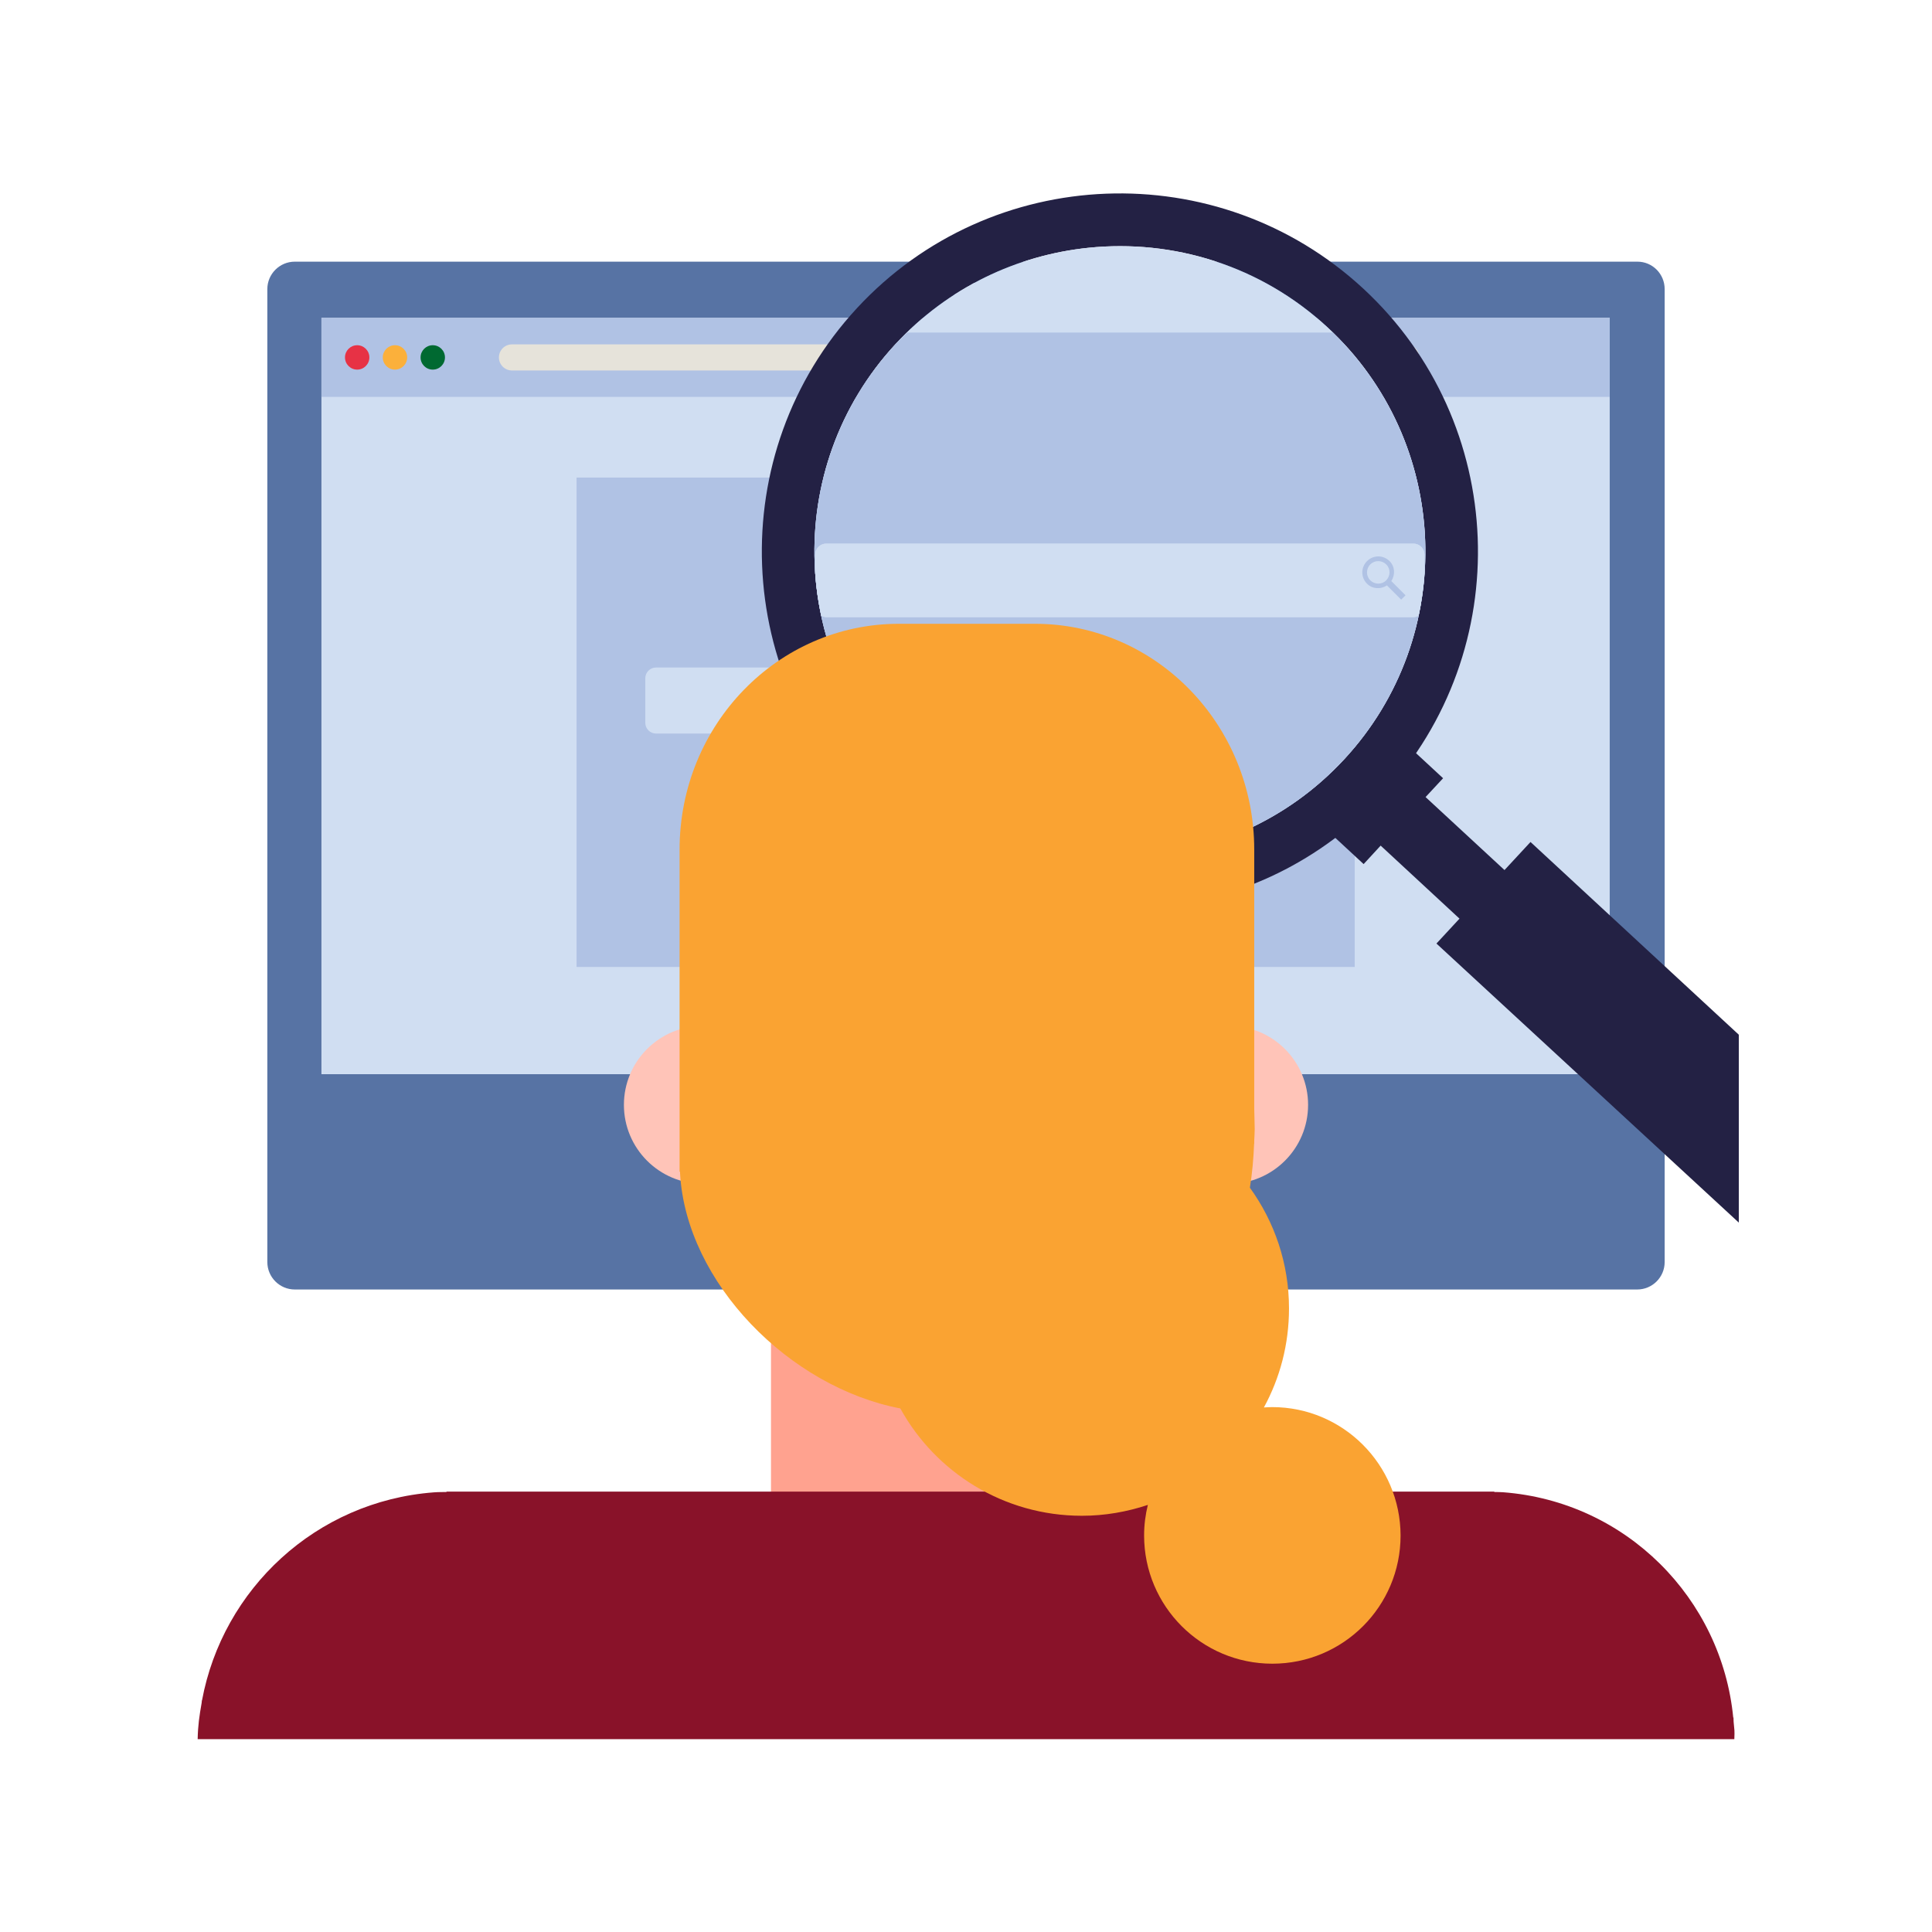 <?xml version="1.0" encoding="utf-8"?>
<!-- Generator: Adobe Illustrator 28.1.0, SVG Export Plug-In . SVG Version: 6.00 Build 0)  -->
<svg version="1.1" xmlns="http://www.w3.org/2000/svg" xmlns:xlink="http://www.w3.org/1999/xlink" x="0px" y="0px"
	 viewBox="0 0 160 160" style="enable-background:new 0 0 160 160;" xml:space="preserve">
<style type="text/css">
	.st0{fill:#5773A4;}
	.st1{fill:#D0DEF2;}
	.st2{fill:#B0C2E4;}
	.st3{fill:#E73245;}
	.st4{fill:#FBB03B;}
	.st5{fill:#006931;}
	.st6{fill:#E6E3DA;}
	.st7{fill:#738EC1;}
	.st8{fill:#232144;}
	.st9{fill:#FFA28F;}
	.st10{fill:#FFC4B8;}
	.st11{fill:#891229;}
	.st12{fill:#FAA332;}
</style>
<g id="computer_00000021834079614054822360000008118071193727986846_">
	<path class="st0" d="M137.86,23.94v80.58c0,1.25-1.02,2.27-2.27,2.27H24.41c-1.25,0-2.27-1.02-2.27-2.27V23.94
		c0-1.25,1.02-2.27,2.27-2.27h111.18C136.84,21.66,137.86,22.68,137.86,23.94z"/>
	<circle class="st1" cx="80" cy="24.14" r="1.01"/>
</g>
<g id="Screen">
	<rect x="26.62" y="26.32" class="st1" width="106.69" height="62.64"/>
	<rect x="26.62" y="26.34" class="st2" width="106.69" height="6.53"/>
	<circle class="st3" cx="29.58" cy="29.6" r="1.01"/>
	<circle class="st4" cx="32.71" cy="29.6" r="1.01"/>
	<circle class="st5" cx="35.84" cy="29.6" r="1.01"/>
	<path class="st6" d="M116.45,30.68H42.4c-0.6,0-1.08-0.48-1.08-1.08v0c0-0.6,0.48-1.08,1.08-1.08h74.05c0.6,0,1.08,0.48,1.08,1.08
		v0C117.53,30.2,117.05,30.68,116.45,30.68z"/>
	<circle class="st7" cx="116.36" cy="29.6" r="0.64"/>
	<rect x="47.75" y="39.55" class="st2" width="64.44" height="40.53"/>
	<path class="st1" d="M105.61,60.75H54.33c-0.49,0-0.89-0.4-0.89-0.89v-3.69c0-0.49,0.4-0.89,0.89-0.89h51.28
		c0.49,0,0.89,0.4,0.89,0.89v3.69C106.5,60.35,106.1,60.75,105.61,60.75z"/>
</g>
<g id="magnifying_glass">
	<polygon class="st8" points="131.23,78.19 118.06,66.01 119.51,64.45 116.28,61.46 109.7,68.57 112.93,71.56 114.34,70.03 
		127.5,82.22 	"/>
	<polygon class="st8" points="144,101.25 118.96,78.14 126.75,69.73 144,85.69 	"/>
	<path class="st8" d="M95.8,75.18c-8.2,0.84-16.7-1.7-23.21-7.73c-12-11.11-12.73-29.92-1.62-41.93
		c11.11-12.01,29.92-12.73,41.93-1.62c12,11.11,12.73,29.92,1.62,41.93l0,0C109.43,71.34,102.72,74.47,95.8,75.18z M90.14,20.52
		c-5.91,0.61-11.63,3.28-15.97,7.97c-9.48,10.24-8.86,26.29,1.38,35.77s26.29,8.86,35.77-1.38c9.48-10.24,8.86-26.29-1.38-35.77
		C104.39,21.97,97.13,19.8,90.14,20.52z"/>
</g>
<g id="magnified">
	<path class="st1" d="M109.94,27.11c-5.55-5.14-12.81-7.31-19.8-6.59c-5.91,0.61-11.63,3.28-15.97,7.97
		c-9.48,10.24-8.86,26.29,1.38,35.77c10.24,9.48,26.29,8.86,35.77-1.38C120.8,52.64,120.18,36.59,109.94,27.11z"/>
	<path class="st2" d="M74.17,28.49c-9.48,10.24-8.86,26.29,1.38,35.77c10.24,9.48,26.29,8.86,35.77-1.38
		c9.34-10.09,8.87-25.81-0.94-35.34H75.13C74.81,27.86,74.48,28.16,74.17,28.49z"/>
	<path class="st1" d="M117.97,45.94c0-0.51-0.41-0.92-0.92-0.92H68.43c-0.51,0-0.92,0.41-0.92,0.92v1.53
		c0.08,1.18,0.25,2.35,0.5,3.52c0.13,0.07,0.27,0.12,0.42,0.12h48.62c0.16,0,0.3-0.05,0.43-0.12c0.25-1.16,0.41-2.33,0.49-3.51
		V45.94z"/>
	<path class="st1" d="M117.97,45.94c0-0.51-0.41-0.92-0.92-0.92H68.43c-0.51,0-0.92,0.41-0.92,0.92v1.53
		c0.08,1.18,0.25,2.35,0.5,3.52c0.13,0.07,0.27,0.12,0.42,0.12h48.62c0.16,0,0.3-0.05,0.43-0.12c0.24-1.15,0.41-2.32,0.49-3.49
		V45.94z"/>
	<path class="st2" d="M116.4,49.3l-1.18-1.18c0.34-0.51,0.31-1.2-0.14-1.65c-0.52-0.52-1.35-0.52-1.87,0
		c-0.52,0.52-0.52,1.35,0,1.87c0.45,0.45,1.14,0.48,1.65,0.14l1.18,1.18L116.4,49.3z M113.48,48.06c-0.36-0.36-0.36-0.95,0-1.32
		c0.36-0.36,0.95-0.36,1.32,0s0.36,0.95,0,1.32S113.85,48.42,113.48,48.06z"/>
</g>
<g id="head_back">
	<path class="st9" d="M80,140.17c8.92,0,16.15-7.23,16.15-16.15v-20.95h-32.3v20.95C63.85,132.94,71.08,140.17,80,140.17"/>
	<circle class="st10" cx="58.21" cy="91.5" r="6.54"/>
	<circle class="st10" cx="101.79" cy="91.5" r="6.54"/>
	<path class="st11" d="M143.63,144.03c0.03-0.79,0.01-0.67-0.06-1.45l-0.01-0.35l-0.02,0.02c-0.96-9.86-8.86-17.9-19.08-18.67
		c-0.24-0.02-0.47-0.01-0.71-0.02l0-0.03h-1.16c-0.11,0-0.23,0-0.34,0H36.98l0,0.03c-0.35,0.01-0.7,0-1.05,0.03
		c-9.78,0.74-17.49,8.02-19.2,17.23l-0.01-0.01l-0.02,0.21c-0.19,1.09-0.31,1.88-0.33,3.01H143.63z"/>
	<path class="st12" d="M105.35,116.53c-0.23,0-0.46,0.02-0.68,0.03c1.33-2.44,2.08-5.23,2.08-8.2c0-3.74-1.21-7.19-3.24-10
		c0.19-1.16,0.3-2.39,0.35-3.64h0.01v-0.26c0.01-0.32,0.04-0.63,0.04-0.96l-0.04-1.72V70.36c0-10.33-8.13-18.7-18.16-18.7H74.44
		c-10.03,0-18.16,8.37-18.16,18.7v26.68h0.04l0,0.14c0.51,9.05,9.05,17.7,18.24,19.46c2.92,5.3,8.56,8.89,15.04,8.89
		c1.91,0,3.74-0.33,5.46-0.9c-0.2,0.81-0.31,1.65-0.31,2.53c0,5.86,4.75,10.62,10.62,10.62s10.62-4.75,10.62-10.62
		C115.97,121.29,111.22,116.53,105.35,116.53z"/>
</g>
</svg>
